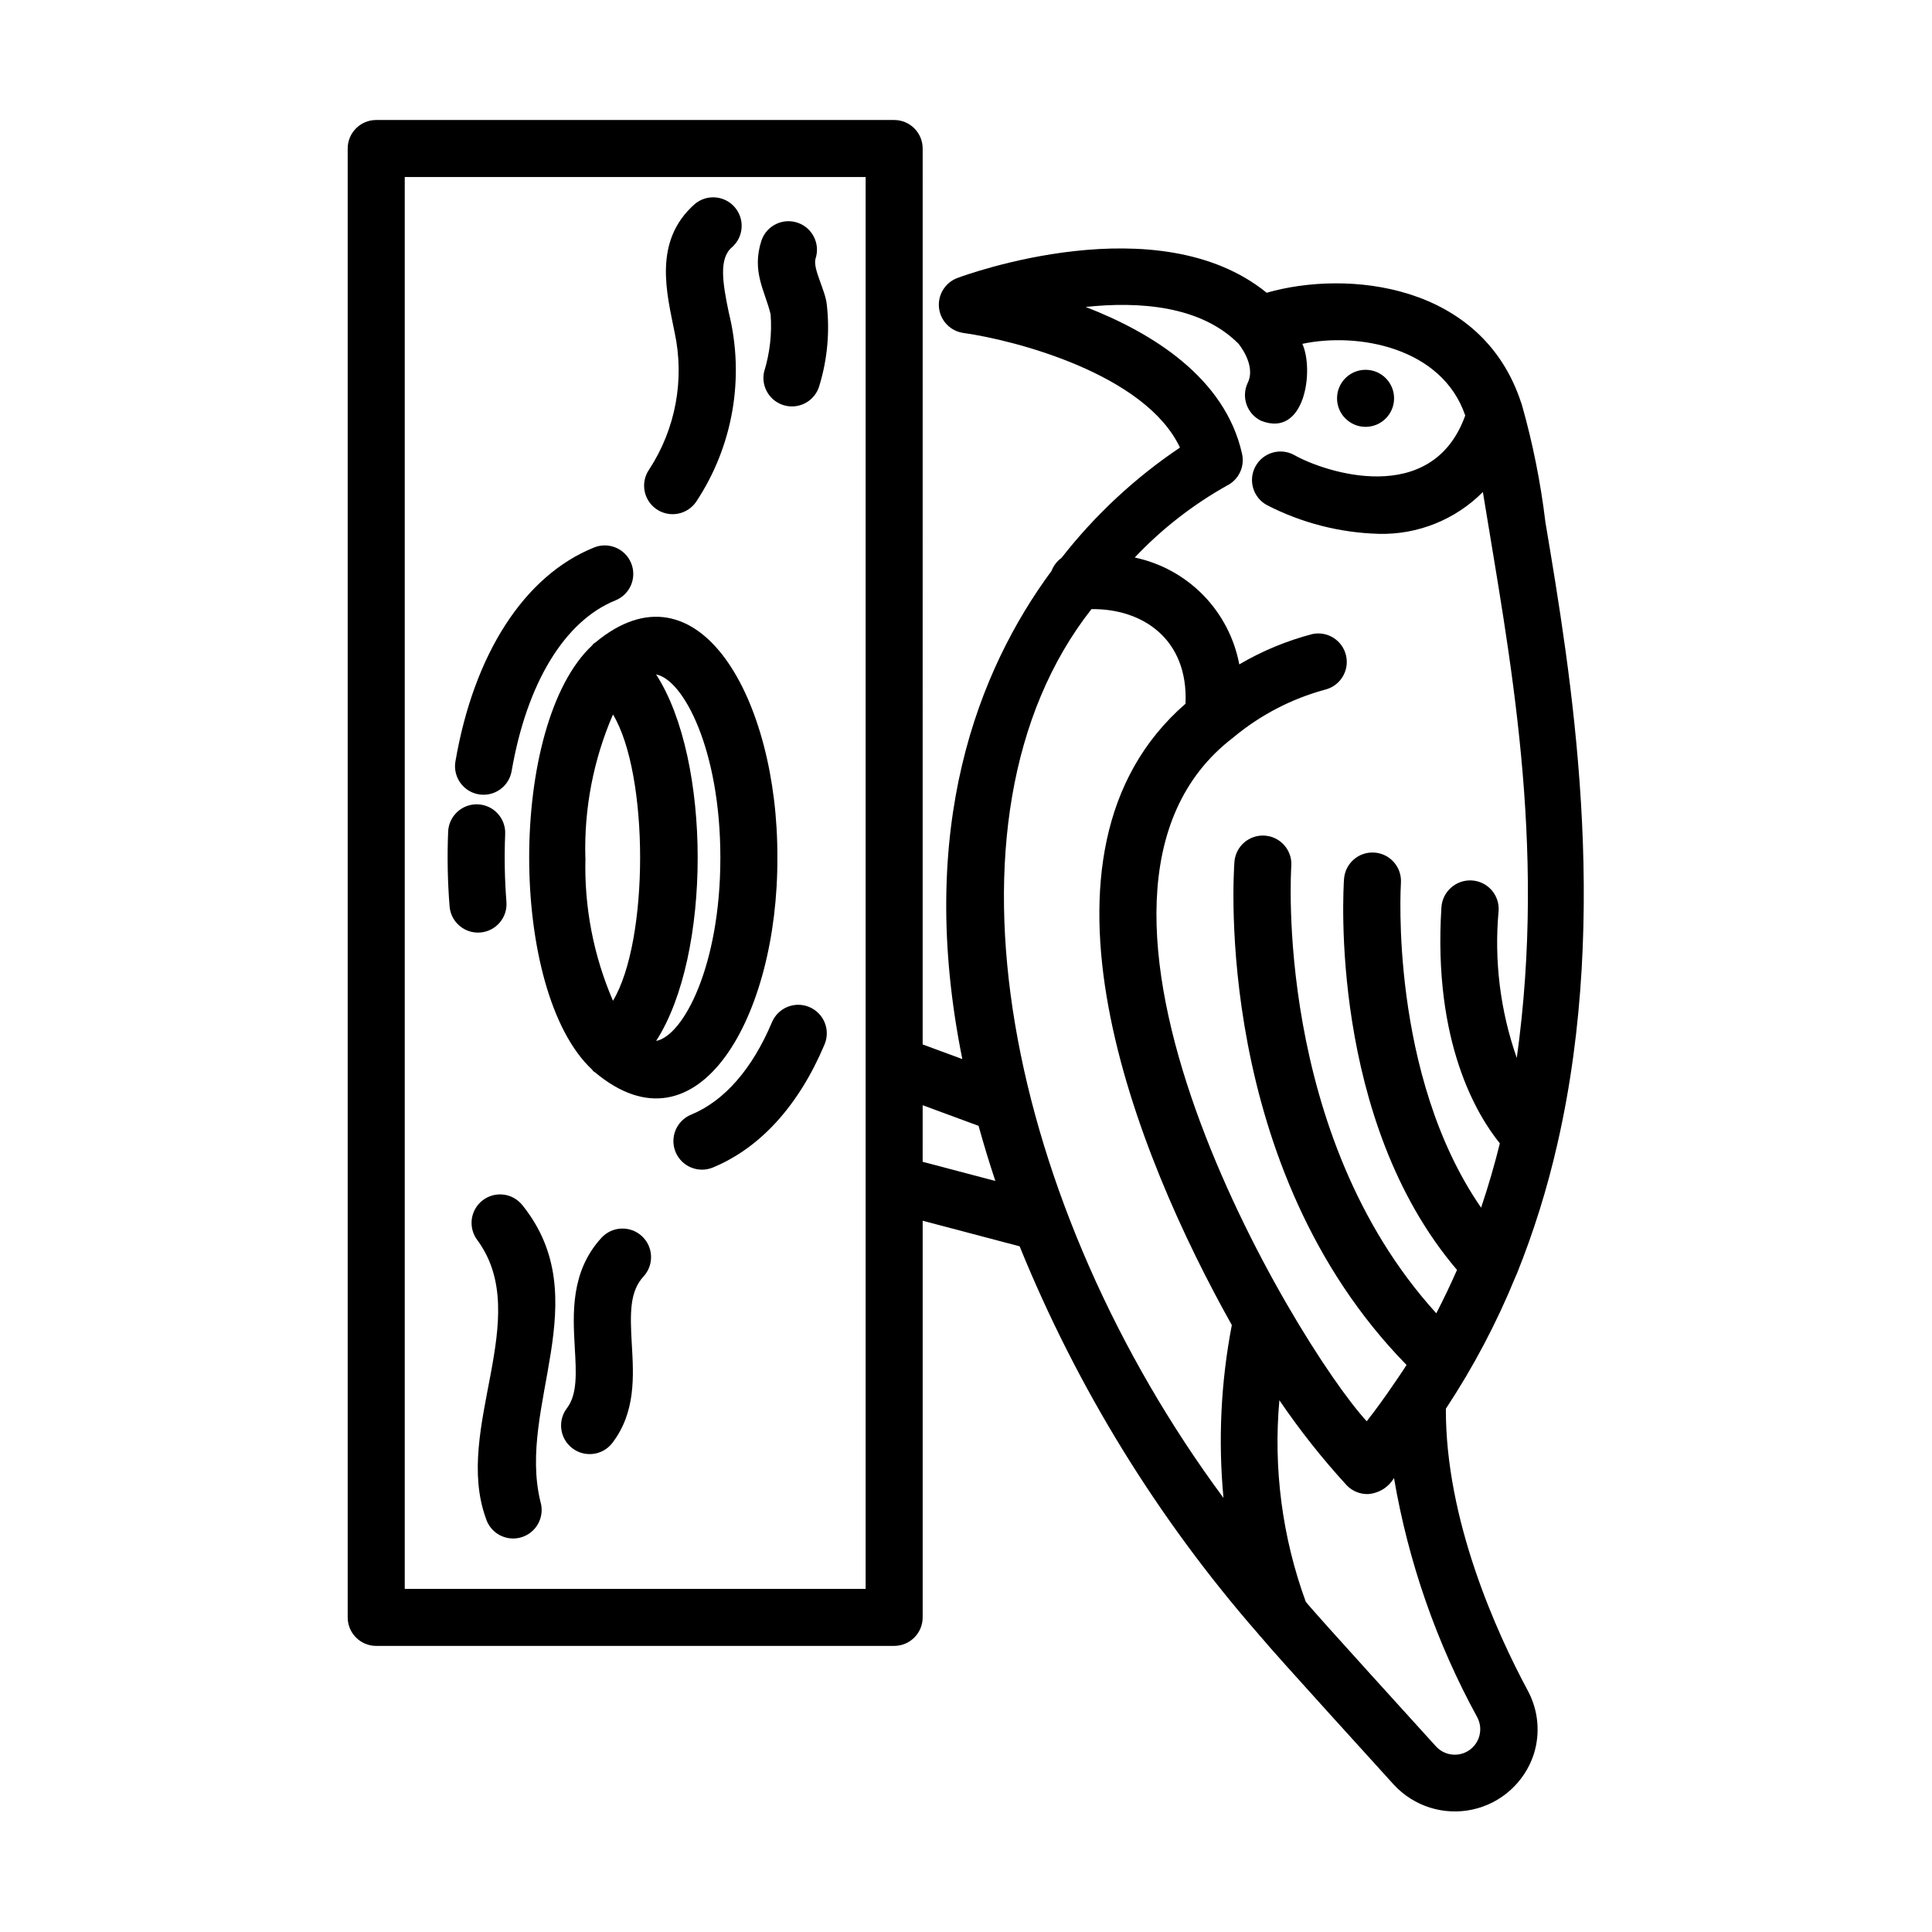 <?xml version="1.0" encoding="UTF-8"?>
<!-- Uploaded to: ICON Repo, www.svgrepo.com, Generator: ICON Repo Mixer Tools -->
<svg fill="#000000" width="800px" height="800px" version="1.1" viewBox="144 144 512 512" xmlns="http://www.w3.org/2000/svg">
 <g>
  <path d="m545.96 481.62c4.477-11.137 8.062-22.609 10.727-34.312 0.031-0.09 0.035-0.188 0.066-0.277 14.105-61.68 3.527-124.56-3.195-164.6v0.004c-1.273-10.594-3.375-21.07-6.293-31.332-0.039-0.098-0.07-0.203-0.117-0.297-10.367-31.836-46.203-35.344-67.469-29.223-28.793-23.391-79.727-4.75-81.965-3.91-3.242 1.215-5.246 4.473-4.867 7.914 0.383 3.438 3.051 6.18 6.481 6.652 13.602 1.895 48.219 10.879 57.375 30.375h-0.004c-11.941 8.031-22.543 17.902-31.402 29.246-1.191 0.859-2.106 2.051-2.629 3.426-19.355 26.242-36.043 68.016-23.641 129.38l-10.516-3.879 0.004-237.43c0-4.172-3.383-7.555-7.559-7.555h-137.26c-4.172 0-7.555 3.383-7.555 7.555v389.27c0 4.172 3.383 7.555 7.555 7.555h137.26c4.176 0 7.559-3.383 7.559-7.555v-105.12l25.695 6.781c15.25 37.516 36.633 72.238 63.266 102.74 0.238 0.32 0.5 0.617 0.781 0.898 3.293 4.07 31.031 34.492 35.16 39.082l0.004-0.004c5.289 5.711 13.207 8.199 20.816 6.543 7.606-1.656 13.773-7.207 16.211-14.602 1.801-5.625 1.23-11.738-1.582-16.93-8.254-15.371-21.82-45.223-21.695-74.703h0.004c7.269-11.004 13.441-22.699 18.426-34.91 0.137-0.254 0.258-0.52 0.359-0.789zm-76.781-208.94c3.094-1.555 4.734-5.012 3.981-8.391-4.492-20.234-23.922-32.164-41.445-38.945 14.211-1.512 30.426-0.324 40.438 9.684 0.051 0.055 4.797 5.656 2.519 10.402-1.805 3.758-0.227 8.266 3.527 10.078 11.715 4.641 14.07-13.547 10.934-20.383 14.609-3.133 36.996 0.867 43.168 18.988-8.781 24.488-37.23 15.07-45.344 10.461l-0.004-0.004c-3.668-1.992-8.254-0.633-10.246 3.039-1.992 3.668-0.629 8.254 3.039 10.246 9.176 4.723 19.293 7.328 29.609 7.617 10.34 0.266 20.332-3.746 27.621-11.082 7.004 43.102 16.965 92.734 8.984 149.98v-0.004c-4.387-12.512-6.027-25.816-4.812-39.02 0.129-2.012-0.555-3.992-1.895-5.496-1.34-1.508-3.227-2.414-5.238-2.523-4.144-0.223-7.707 2.91-8.02 7.051-2.297 36.027 9.574 55.344 15.48 62.625-1.41 5.711-3.066 11.391-4.969 17.039-24.348-35.215-21.285-85.488-21.25-86.039 0.289-4.164-2.852-7.773-7.016-8.062-4.164-0.289-7.773 2.856-8.062 7.019-0.18 2.66-4.031 63.742 29.945 103.58-1.691 3.859-3.527 7.699-5.488 11.496-43.109-47.438-38.48-117.86-38.426-118.6h0.004c0.246-4.117-2.859-7.672-6.973-7.984s-7.719 2.734-8.098 6.844c-0.262 3.375-5.543 81.164 45.602 133.43-1.008 1.621-2.125 3.219-3.215 4.82-2.324 3.414-4.727 6.785-7.332 10.105-18.777-20.398-90.258-139.3-35.395-181.18 0.055-0.043 0.109-0.09 0.16-0.137 7.07-5.871 15.316-10.156 24.184-12.566 4.008-0.977 6.492-4.992 5.578-9.016-0.914-4.027-4.891-6.574-8.93-5.719-6.797 1.773-13.312 4.481-19.371 8.035-1.305-6.93-4.633-13.32-9.562-18.359-4.934-5.039-11.246-8.504-18.148-9.957 7.141-7.562 15.391-13.992 24.465-19.074zm-35.922 32.746c13.285-0.188 25.695 7.727 24.918 25.066-45.609 39.605-12.969 119.64 12.27 164.67-2.906 15.086-3.652 30.508-2.211 45.805-56.746-76.609-78.871-179.65-34.98-235.55zm-59.855 259.64h-122.14v-374.15h122.14zm15.113-128.17 14.816 5.465c1.324 4.769 2.781 9.621 4.453 14.609l-19.27-5.082zm147.01 162.27c1.551 2.996 0.648 6.672-2.106 8.617-2.758 1.941-6.523 1.547-8.824-0.918-3.707-4.144-31.699-34.805-34.555-38.387-6.234-17.07-8.621-35.305-6.992-53.402 5.398 7.945 11.371 15.488 17.863 22.566 1.477 1.527 3.527 2.359 5.648 2.301 2.848-0.203 5.414-1.797 6.863-4.258 3.797 22.238 11.27 43.691 22.102 63.48z"/>
  <path d="m505.89 257.12c4.172 0 7.555-3.387 7.555-7.559 0-4.176-3.383-7.559-7.555-7.559-4.176 0-7.559 3.383-7.559 7.559 0 4.172 3.383 7.559 7.559 7.559z"/>
  <path d="m263.15 384.28c0.375 4.125 4.008 7.18 8.137 6.844 4.133-0.336 7.223-3.934 6.926-8.07-0.473-5.996-0.586-12.012-0.336-18.02 0.176-4.176-3.066-7.699-7.238-7.875-4.176-0.176-7.699 3.066-7.875 7.238-0.273 6.629-0.145 13.27 0.387 19.883z"/>
  <path d="m358.47 410.87c-3.844-1.617-8.273 0.188-9.895 4.031-5.219 12.398-12.629 20.871-21.426 24.496v-0.004c-3.867 1.594-5.711 6.019-4.121 9.887 1.594 3.867 6.016 5.711 9.887 4.121 12.559-5.184 22.793-16.461 29.594-32.605 0.785-1.852 0.801-3.941 0.043-5.801-0.758-1.863-2.227-3.348-4.082-4.125z"/>
  <path d="m270.88 354.51c4.102 0.695 7.996-2.059 8.707-6.16 4.031-23.332 14.043-39.801 27.504-45.238h-0.004c3.875-1.559 5.75-5.961 4.191-9.836-1.562-3.871-5.965-5.75-9.84-4.188-18.43 7.422-31.824 28.094-36.746 56.699-0.34 1.977 0.125 4.008 1.285 5.644 1.16 1.637 2.922 2.746 4.902 3.078z"/>
  <path d="m350.01 371.28c0.215-41.816-20.918-79.84-48.336-56.93-0.301 0.137-0.551 0.367-0.711 0.652-22.305 20.781-22.293 91.75 0 112.51 0.156 0.281 0.398 0.504 0.691 0.641 27.426 22.984 48.566-15.02 48.355-56.875zm-50.883 0h-0.004c-0.352-13.027 2.148-25.977 7.324-37.938 9.602 15.957 9.574 59.918 0 75.867v0.004c-5.168-11.961-7.66-24.91-7.297-37.934zm18.75 48.582c14.688-22.742 14.688-74.387 0-97.125 7.231 1.359 17.027 19.949 17.027 48.562s-9.809 47.203-17.027 48.562z"/>
  <path d="m348.22 227.28c0.387 5.156-0.199 10.336-1.734 15.273-0.871 4.019 1.637 8 5.637 8.949 4.004 0.953 8.031-1.473 9.066-5.453 2.086-6.906 2.742-14.164 1.922-21.332-0.367-3.812-3.734-9.422-2.992-12.148 1.312-3.934-0.793-8.188-4.711-9.535-3.922-1.348-8.195 0.715-9.582 4.625-2.734 8.309 0.902 13.398 2.394 19.621z"/>
  <path d="m317.92 278.9c1.645 1.152 3.684 1.602 5.66 1.246 1.977-0.352 3.734-1.477 4.879-3.125 9.801-14.754 12.953-32.949 8.688-50.141-1.672-8-2.676-14.355 0.812-17.332h-0.004c3.125-2.719 3.477-7.449 0.789-10.602-2.688-3.152-7.41-3.555-10.594-0.898-11.266 9.906-7.379 23.871-5.367 34.059h0.004c2.68 12.504 0.258 25.562-6.731 36.273-2.391 3.418-1.555 8.129 1.863 10.52z"/>
  <path d="m271.84 462.15c-1.574 1.242-2.59 3.059-2.824 5.051-0.23 1.988 0.336 3.992 1.578 5.566 14.863 20.469-6.473 49.691 2.152 73.555 1.195 4 5.406 6.273 9.406 5.078 1.918-0.574 3.535-1.887 4.484-3.652 0.953-1.762 1.168-3.832 0.594-5.754-6.258-25.457 15.176-53.762-4.777-78.594-1.242-1.574-3.059-2.59-5.047-2.824-1.992-0.234-3.996 0.332-5.566 1.574z"/>
  <path d="m303.38 472.04c-8.223 8.977-7.559 20.152-7.055 29.113 0.383 6.637 0.715 12.367-2.074 16.016v0.004c-2.543 3.324-1.91 8.078 1.414 10.621s8.078 1.91 10.621-1.414c6.203-8.113 5.648-17.664 5.152-26.086-0.504-8.566-0.535-14.047 3.113-18.031h0.004c2.82-3.086 2.609-7.875-0.477-10.699-3.086-2.82-7.875-2.609-10.699 0.477z"/>
 </g>
</svg>